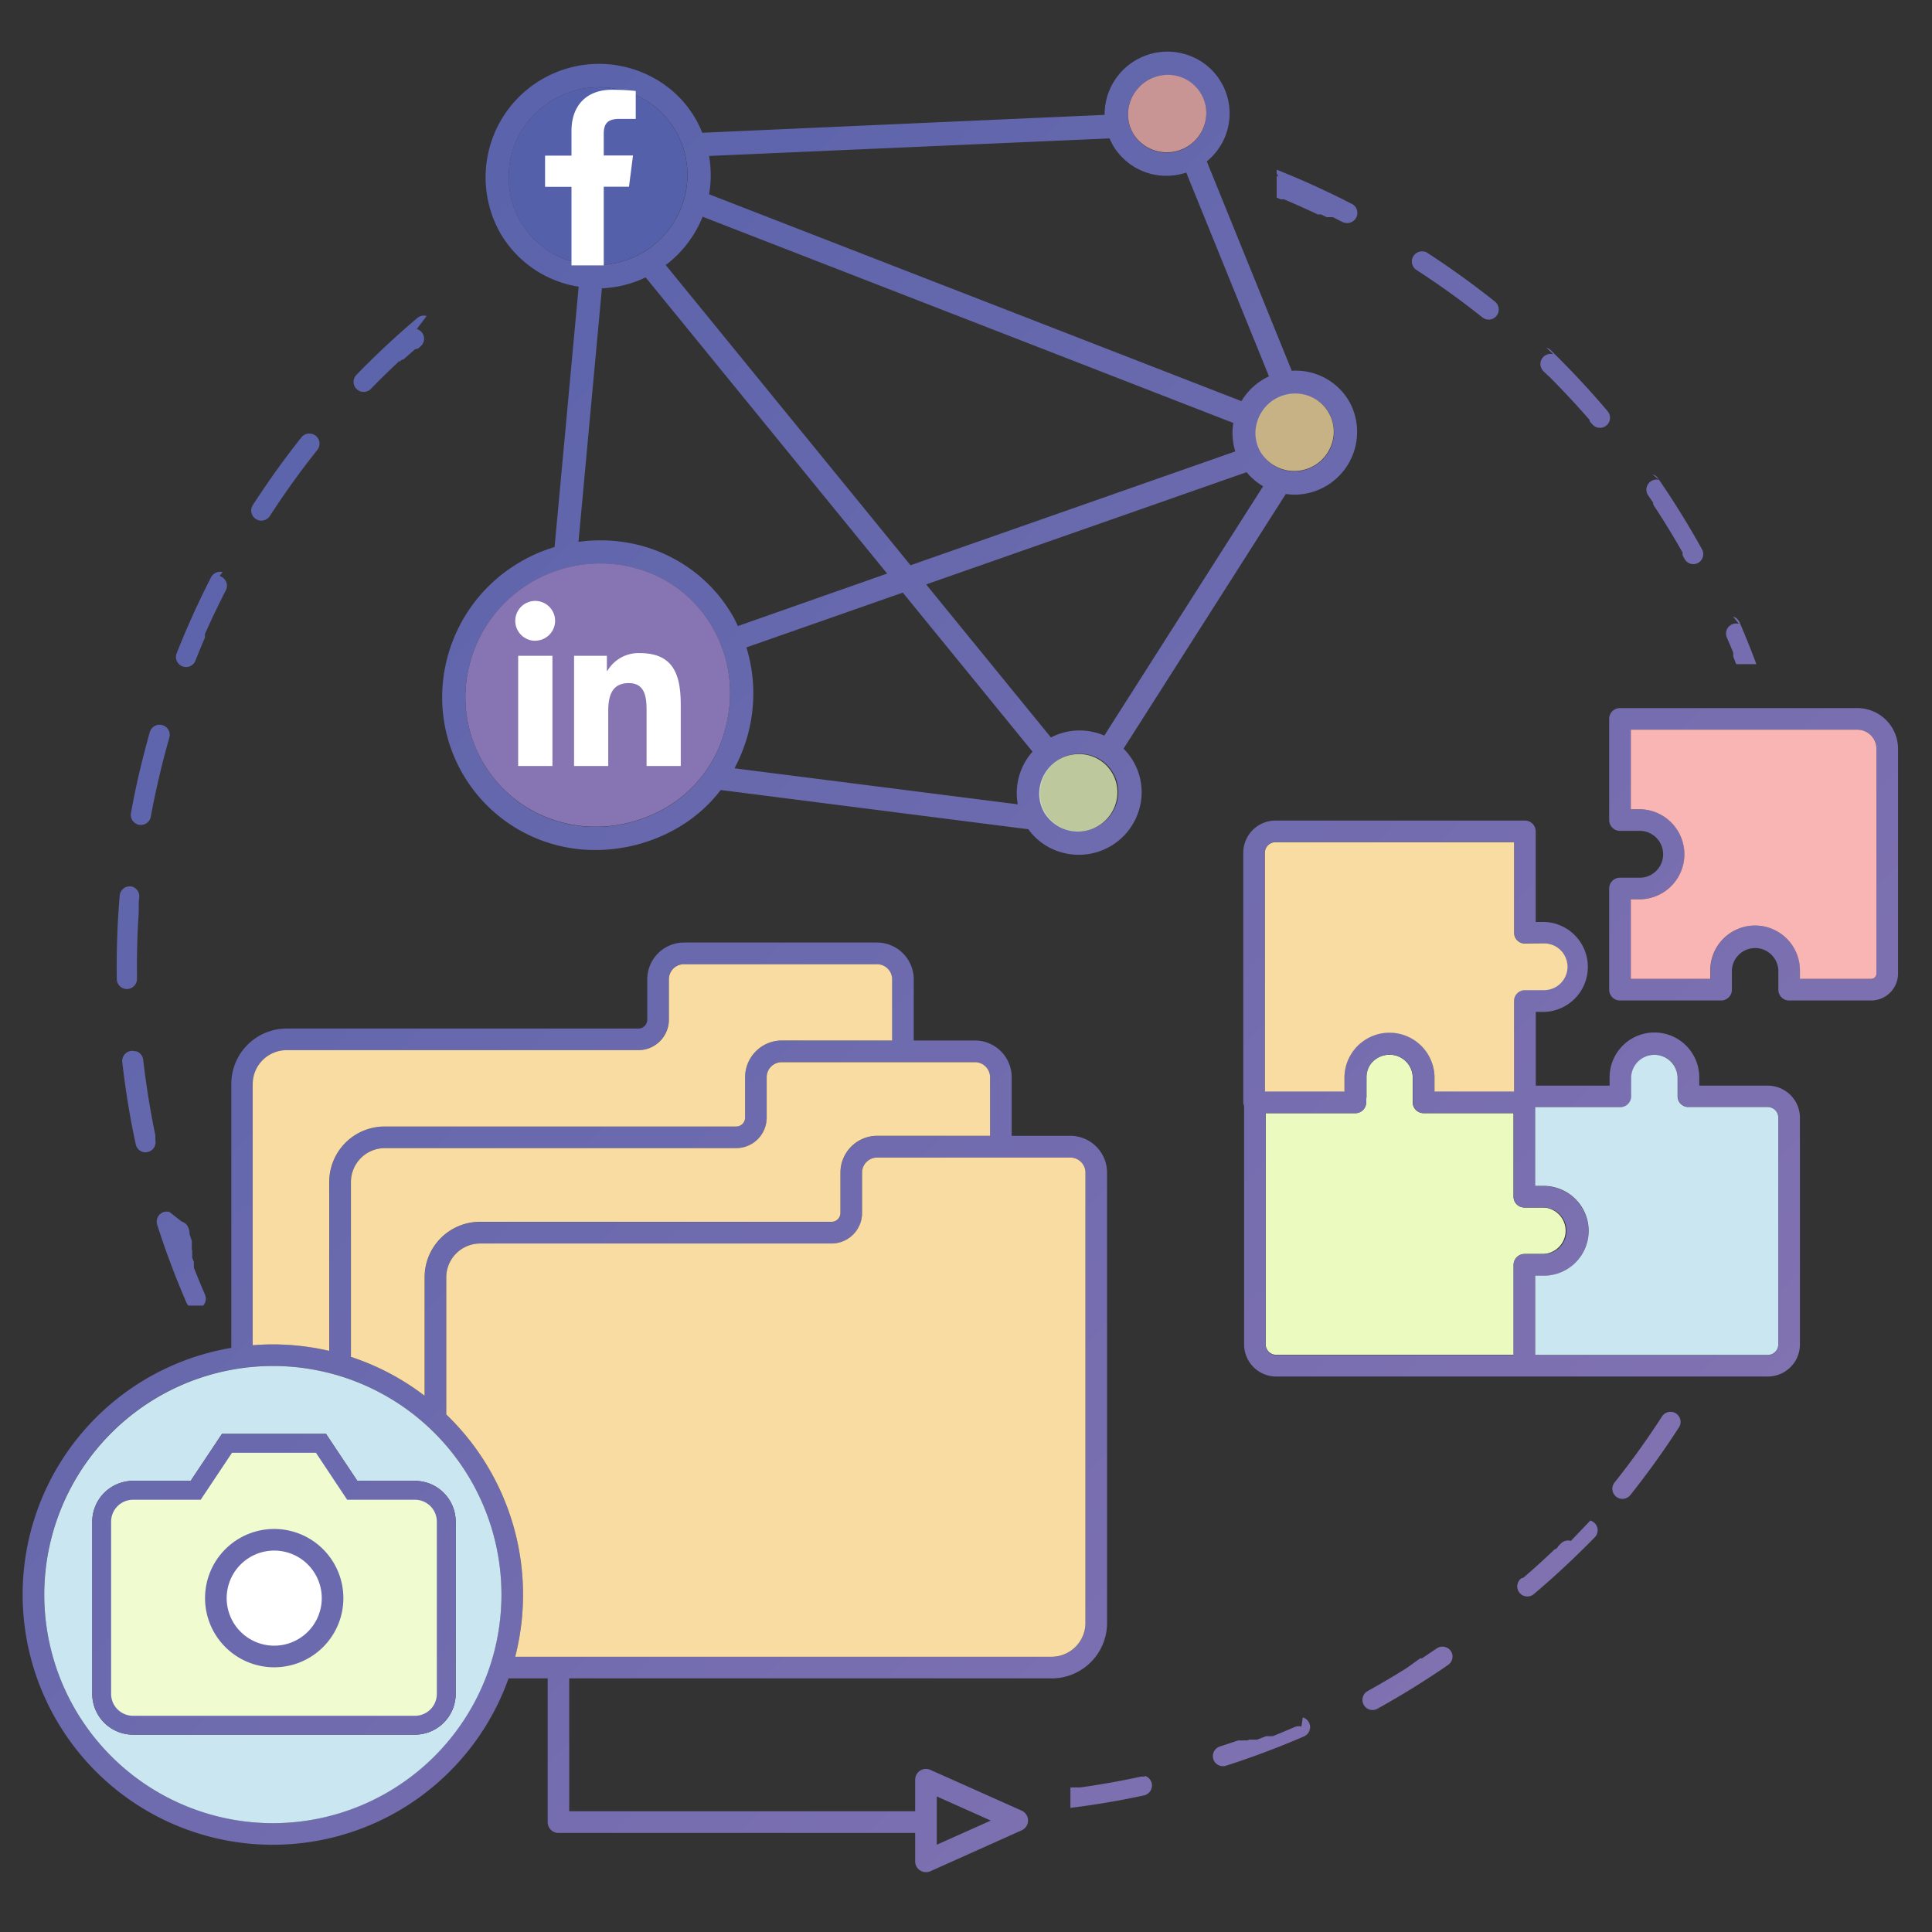 <svg xmlns="http://www.w3.org/2000/svg" xmlns:xlink="http://www.w3.org/1999/xlink" viewBox="0 0 512 512"><rect x="0" y="0" width="512" height="512" fill="#333333" stroke="none"/><defs><style>.cls-1{fill:none;}.cls-2{clip-path:url(#clip-path);}.cls-3{fill:url(#Dégradé_sans_nom_55);}.cls-4{fill:url(#Dégradé_sans_nom_55-2);}.cls-11,.cls-5{fill:#f9b5b4;}.cls-13,.cls-6{fill:#ebfabf;}.cls-7{fill:url(#Dégradé_sans_nom_55-3);}.cls-8{fill:#cae7f1;}.cls-12,.cls-9{fill:#f8dca1;}.cls-10{fill:url(#Dégradé_sans_nom_55-4);}.cls-11,.cls-12,.cls-13{opacity:0.75;}.cls-14{fill:#8774b2;}.cls-15{fill:#5461aa;}.cls-16{fill:#fff;}.cls-17{fill:url(#Dégradé_sans_nom_55-5);}.cls-18{fill:url(#Dégradé_sans_nom_55-6);}.cls-19{fill:url(#Dégradé_sans_nom_55-7);}</style><clipPath id="clip-path"><path class="cls-1" d="M424.56,367.8V176H512V0H0V512H512V367.8Zm-140.89,144H1V346H145V450H283.67ZM338.33,84.09H113V.23H338.33Z"/></clipPath><linearGradient id="Dégradé_sans_nom_55" x1="26.52" y1="33.7" x2="476.52" y2="469.7" gradientUnits="userSpaceOnUse"><stop offset="0" stop-color="#5461aa"/><stop offset="1" stop-color="#8774b2"/></linearGradient><linearGradient id="Dégradé_sans_nom_55-2" x1="141.25" y1="-84.72" x2="591.25" y2="351.28" xlink:href="#Dégradé_sans_nom_55"/><linearGradient id="Dégradé_sans_nom_55-3" x1="64.2" y1="-5.19" x2="514.2" y2="430.81" xlink:href="#Dégradé_sans_nom_55"/><linearGradient id="Dégradé_sans_nom_55-4" x1="81.56" y1="-23.1" x2="531.56" y2="412.9" xlink:href="#Dégradé_sans_nom_55"/><linearGradient id="Dégradé_sans_nom_55-5" x1="-85.82" y1="149.65" x2="364.18" y2="585.65" xlink:href="#Dégradé_sans_nom_55"/><linearGradient id="Dégradé_sans_nom_55-6" x1="-138.15" y1="256.07" x2="328.52" y2="626.74" xlink:href="#Dégradé_sans_nom_55"/><linearGradient id="Dégradé_sans_nom_55-7" x1="-147.26" y1="213.06" x2="302.74" y2="649.06" xlink:href="#Dégradé_sans_nom_55"/></defs><g id="site"><g class="cls-2"><path class="cls-3" d="M275.15,31.82a2.18,2.18,0,0,0-.51-.09c-7.32-.62-14.75-.87-22.08-.77a2.68,2.68,0,0,0-.7,5.25,2.53,2.53,0,0,0,.78.1q10.73-.16,21.55.75a2.68,2.68,0,0,0,1-5.24Zm-43.59.65a2.77,2.77,0,0,0-1-.08c-7.29.83-14.62,2-21.79,3.59a2.67,2.67,0,0,0-.17,5.18,2.56,2.56,0,0,0,1.29,0q6.68-1.44,13.46-2.46h0l.16,0h2.05l.07,0h0l.16,0h0q2.69-.37,5.38-.68a2.68,2.68,0,0,0,.42-5.23ZM189,41.67a2.68,2.68,0,0,0-1.56,0c-7,2.24-13.93,4.86-20.66,7.77a2.67,2.67,0,1,0,2.12,4.91h0l0,0h0l0,0,0,0,.05,0h0l0,0h0l.05,0,0,0,.23-.09h0l.07,0h0l.15-.06h0l.06,0h0l0,0h0l.05,0h0l.06,0,0,0,.05,0h0l0,0h0l.06,0h0l.05,0h0l0,0h0l.05,0h0l.06,0h0l.05,0h0l.06,0h0l.06,0h0l.07,0h0l.07,0h0l.06,0h0l.06,0h0l.07,0h0l.06,0h0l.06,0h0l.06,0h0l.07,0h0l.07,0h0l.06,0h0l.08,0h0l.07,0h0l.15-.06h0q8.31-3.45,16.92-6.22h0l.05,0H189a2.67,2.67,0,0,0-.08-5.11ZM149,59a2.64,2.64,0,0,0-2,.23c-6.42,3.55-12.73,7.47-18.77,11.63a2.67,2.67,0,0,0-.68,3.72,2.66,2.66,0,0,0,3.71.68q7.37-5.07,15.1-9.53h0l.08,0h0l.06,0,0,0,0,0,.05,0h0l.05,0h0l.05,0h0l.06,0h0l.07,0h0l.06,0h0l.06,0h0l.06,0h0l.14-.08h0c.76-.44,1.53-.87,2.3-1.3a2.66,2.66,0,0,0,1-3.63A2.61,2.61,0,0,0,149,59ZM113.07,83.74a2.67,2.67,0,0,0-2.46.52C105,89,99.57,94.07,94.46,99.33a2.67,2.67,0,0,0,3.83,3.73q3.4-3.51,7-6.87h0l.12-.11h0l.06,0h0l.06-.06h0l0-.06h0l0-.05h0l0,0h0l0-.06h0l.06-.06h0l.06,0h0l.06,0h0l0,0h0l0,0h0l.05,0h0l.05,0h0l0,0h0l0,0h0l.05,0h0l.05,0v0l0,0h0l0-.05h0l.06,0h0l.06,0h0l.06-.05h0l.23-.21v0l.1-.08.06-.06,0,0,0,0,0,0,0,0,0,0,0,0,0,0,0,0,0,0,0,0h0l0,0h0l0,0,0,0,0,0,0,0,0,0h0l0,0,0,0,0,0h0l.05,0h0l0,0h0l0,0h0l0,0h0l.05,0h0l0,0h0l0,0v0l0,0h0l0,0h0l0,0h0l0,0h0l0,0h0l0,0h0l0,0h0l.05,0h0l0,0h0l0,0h0l0,0h0l.05,0h0l.06,0h0l.06-.06h0l.06,0h0l.06-.06h0l0,0h0l0,0h0l.06,0h0l.06-.06h0l.18-.16h0c.85-.76,1.7-1.5,2.55-2.24h0l.13-.11h0l.12-.11h0l.07-.05h0l.06,0h0l.06,0h0l0,0h0l.06,0h0l.06,0h0l.06,0h0l.06,0h0l.12-.1h0l.06,0h0l0,0h0l.06,0h0l.06,0h0l.13-.11h0l.25-.21h0l.31-.26a2.67,2.67,0,0,0,.31-3.77,2.62,2.62,0,0,0-1.3-.84ZM82.7,115a2.68,2.68,0,0,0-2.83.91C75.3,121.65,71,127.69,67,133.85a2.68,2.68,0,0,0,.8,3.7,2.82,2.82,0,0,0,.71.32,2.67,2.67,0,0,0,3-1.12q5.9-9.12,12.59-17.52a2.68,2.68,0,0,0-.43-3.75,2.94,2.94,0,0,0-.93-.48ZM59,151.62A2.68,2.68,0,0,0,55.93,153c-3.35,6.52-6.41,13.29-9.11,20.12a2.68,2.68,0,0,0,1.5,3.47l.25.08a2.66,2.66,0,0,0,3.22-1.58c.81-2.06,1.65-4.09,2.52-6.12h0l0-.07h0l0-.06h0l0-.07h0l0-.07h0l0-.06v0l0-.06v0l0-.06v0l0,0,0,0,0-.05v0l0,0v0l0-.05v0l0-.05v0l0-.05,0,0,0,0v0l0-.05,0,0v0l0,0,0,0,0,0v0l0,0,0,0,0,0v0l0,0v0l0-.05v0l0-.05v0l0-.06h0l0-.07h0q2.61-5.91,5.54-11.6a2.68,2.68,0,0,0-1.16-3.6,3,3,0,0,0-.49-.2ZM43,192.16A2.67,2.67,0,0,0,39.71,194v0c-2,7.06-3.72,14.28-5,21.46a2.67,2.67,0,0,0,1.89,3.06l.25.06a2.67,2.67,0,0,0,3.11-2.14q1.94-10.49,4.93-21h0A2.67,2.67,0,0,0,43,192.16ZM35.12,235a2.71,2.71,0,0,0-.51-.1,2.68,2.68,0,0,0-2.89,2.44c-.62,7.32-.88,14.74-.77,22.08A2.68,2.68,0,0,0,32.89,262a2.76,2.76,0,0,0,.77.1,2.68,2.68,0,0,0,2.64-2.71v0h0v-.07h0v-.08h0v-.07h0V259h0v-.07h0v-.08h0v-.08h0v-.08h0v-.08h0v-.08h0v-.08h0v-.08h0q-.09-8.28.47-16.64h0v-.08h0v-.08h0v-.07h0v-.16h0v-.16h0V239.6h0v-.16h0v-.09h0c0-.51.08-1,.13-1.52A2.69,2.69,0,0,0,35.12,235Zm.64,43.59a2.58,2.58,0,0,0-1-.09,2.67,2.67,0,0,0-2.35,3c.83,7.28,2,14.62,3.58,21.79a2.67,2.67,0,0,0,1.88,2,2.59,2.59,0,0,0,1.3,0,2.67,2.67,0,0,0,2-3.17l0-.08h0l0-.08h0l0-.07v-.32l0,0v-.26h0l0-.07h0l0-.08h0V301h0l0-.08h0l0-.08h0q-2.05-9.89-3.22-20a2.66,2.66,0,0,0-1.92-2.26Zm9.18,42.61a2.76,2.76,0,0,0-1.56,0,2.68,2.68,0,0,0-1.72,3.37c2.23,7,4.85,13.93,7.76,20.67a2.71,2.71,0,0,0,1.72,1.51,2.68,2.68,0,0,0,3.19-3.63c-1-2.37-2-4.76-2.95-7.16h0l0-.07h0l0-.08h0l0-.07h0l0-.07v0l0-.06h0l0-.07h0l0-.07h0l0-.07h0l0-.07h0l0-.07h0l0-.08h0l0-.07h0l0-.07h0l0-.07h0l0-.07h0l0-.07h0l0-.08h0l0-.07h0l0-.07h0l0-.07h0l0-.07h0l-.45-1.18h0l0-.07h0l0-.07h0l0-.07h0l0-.07h0l0-.07h0l0-.07h0l0-.06v0l0-.06v0l0,0v0l0-.06v0l0-.06v0l0-.05v0l0,0v0l0-.05v0l0-.05v0l0,0v0l0,0v0l0-.05v0l0-.05v0l0-.05v0l0-.05v-.08l0,0v-.08l0,0v0l0,0v0l0-.05v0l0-.05v0l0,0v-.08l0,0v0l0,0v-.08l0,0v-.05l0,0v-.08l0,0v0l0,0v0l0,0v-.08l0,0v0l0-.05v-.06l0-.05v0l0-.06v0l0-.06v0l-.1-.27v-.1l0-.06v0l0-.06v0l0,0v-.08l0,0v-.07l0-.05v0l0,0v0l0-.05v-.11l0-.05v0l0,0v0l0,0v-.11l0-.05v0l0-.05v0l0,0v0l0-.06v0l0-.06v0l0-.06v0l0-.05v-.11l0-.05v0l0-.05v0l0,0v0l0-.06v0l0-.06v0l0-.06v0l0-.06v0l0-.05v0l0-.06v0l0-.06v0l0-.06h0l0-.07h0l0-.07h0l0-.08h0l0-.07h0l0-.07h0l0-.07h0l0-.08h0l-.42-1.24h0l-.1-.31h0l-.06-.15h0a.88.88,0,0,0,0-.15h0l0-.08h0l0-.08h0l-.05-.15h0l0-.07h0l0-.07h0l0-.07h0l0-.07h0l0-.07h0l0-.08h0l-.05-.16h0c-.06-.2-.13-.4-.19-.61a2.69,2.69,0,0,0-1.81-1.75Zm17.3,40a2.64,2.64,0,0,0-2,.23,2.68,2.68,0,0,0-1.05,3.63c3.56,6.42,7.47,12.74,11.63,18.77a2.72,2.72,0,0,0,1.47,1.06,2.68,2.68,0,0,0,2.94-4.09Q69.07,372,63.84,362.51a2.68,2.68,0,0,0-1.6-1.27ZM87,397.13a2.67,2.67,0,0,0-2.78,4.29c4.73,5.61,9.8,11.05,15.06,16.16a2.67,2.67,0,0,0,3.78-.06,2.67,2.67,0,0,0-.06-3.78c-1.72-1.68-3.42-3.38-5.08-5.11h0l-.22-.24h0l0-.06h0l-.06-.06h0l0-.06h0l0,0v0l-.05-.05h0l-.05-.06h0l0-.06h0l-.05-.05v0l0,0h0l0,0,0,0,0,0,0,0,0,0,0,0,0,0,0,0,0,0,0,0,0,0,0,0,0,0,0,0,0,0,0-.05h0l0-.05h0c-2.85-3-5.63-6.13-8.31-9.3a2.65,2.65,0,0,0-1.29-.83Zm31.25,30.38a2.67,2.67,0,0,0-2.4,4.66c5.74,4.58,11.78,8.91,17.94,12.89a2.41,2.41,0,0,0,.71.33,2.68,2.68,0,0,0,2.19-4.82l-.74-.47h0l-.07,0h0l-.07,0h0l-.06,0h0l-.05,0h0l0,0,0,0,0,0,0,0,0,0,0,0,0,0,0,0,0,0,0,0,0,0,0,0h0l0,0h0l0,0h0l-.05,0h0l-.06,0h0l-.06,0h0l-.06-.05h0l-.06,0h0c-3.47-2.3-6.88-4.69-10.2-7.18h0l-.2-.15,0,0,0,0,0,0h0l-.07,0h0q-2.49-1.86-4.92-3.8a2.51,2.51,0,0,0-.93-.48Zm36.62,23.66a2.67,2.67,0,0,0-2,4.95c6.51,3.35,13.28,6.42,20.11,9.12l.25.08a2.67,2.67,0,0,0,1.72-5.05l-.07,0h0l-.06,0h0l-.06,0h0l0,0h0l0,0h0l0,0,0,0h0l0,0h0l-.06,0h0l-.05,0h0l0,0,0,0,0,0h0l-.06,0h0l-.06,0h0l-.06,0h0l-.06,0h0l-.06,0h0l-.07,0h0l-.08,0h0l-.08,0h0l-.08,0h0q-9.25-3.75-18-8.26a3.19,3.19,0,0,0-.48-.19Zm61.77,21-.24-.06q-8-1.47-16-3.56h0l-.07,0h0l-.07,0h0l-.07,0h-.1l-.07,0h0l-.07,0h0l-.07,0h0l-.06,0h-.1l-.07,0h0l-.07,0h0l-.08,0h0l-.08,0h0l-.48-.13h0l-.06,0h-.19l-.06,0h0l-.06,0h-.19l-.06,0h0l-.05,0h-.2l-.05,0h-.2l-.05,0h-.25l0,0h0l-.08,0h-.12l-.05,0h-.17l0,0h-.25l0,0h-.17l0,0h-.17l0,0h-.21l0,0h-.12l-.05,0h-.12l-.06,0h0l-.09,0h-.05a2.67,2.67,0,1,0-1.47,5.14H194c7,2,14.26,3.72,21.44,5.05a2.67,2.67,0,0,0,1.22-5.2Zm43.44,3.66a2.88,2.88,0,0,0-.78-.11c-5.72.09-11.48-.05-17.25-.43h-2.44l-1.86-.15a2.68,2.68,0,0,0-1,5.24,2.28,2.28,0,0,0,.51.09c7.32.62,14.75.88,22.08.77a2.67,2.67,0,0,0,.7-5.24Zm43.31-4.95a2.67,2.67,0,0,0-1.29,0q-7.84,1.69-15.84,2.81h-2.37l-3.07.37a2.68,2.68,0,0,0-.44,5.23,2.77,2.77,0,0,0,1,.08c7.29-.83,14.62-2,21.8-3.58a2.68,2.68,0,0,0,.17-5.19Zm41.5-13.31a2.64,2.64,0,0,0-1.79.11q-2.9,1.25-5.8,2.42h-.07l0,0h0l-.05,0h0l-.05,0h0l-.05,0h0l-.05,0h0l-.05,0h0l0,0h0l-.05,0h0l-.05,0h0l-.06,0h0l-.06,0h0l-.06,0h0l-.06,0h0l-.06,0h0l-.06,0h0l-.06,0h0l-.06,0h0l-.06,0h0l-.06,0h0l-.06,0h0l-.06,0h0l-.06,0h0l-.07,0h0l-.07,0h0l-.06,0h0l-.06,0h0l-.07,0h0l-.08,0h0l-.07,0h0l-.07,0h0l-2.44.93h0l-.07,0h0l-.07,0h0l-.07,0h0l-.08,0h0l-.08,0h0l-.08,0h0l-.08,0h0l-.07,0h0l-.07,0h0l-.07,0h0l-.07,0h0l-.07,0h0l-.07,0h0l-.07,0h0l-.08,0h0l-.07,0h0l-.07,0h0l-.07,0h0l-.07,0h0l-.07,0h0l-.07,0h0l-.07,0h0l-.07,0h0l-.06,0h0l-.06,0h0l-.07,0h0l-.08,0h0l-.08,0h0l-.56.2h0l-.06,0h0l-.05,0h0l-.05,0h0l0,0h-.07l-.05,0h0l-.05,0h0l0,0H329l0,0h-.08l0,0h0l-.05,0h0l-.06,0h0l-.06,0h0l0,0h0l-.05,0h0l-.05,0h0l-.06,0h0l-.06,0h0l-.06,0h0l-.07,0h0l-.07,0h0l-.07,0h0l-.07,0h0l-.08,0h0l-.15.05h0c-1.55.53-3.12,1.05-4.68,1.56a2.67,2.67,0,0,0,1.63,5.09c7-2.24,13.93-4.86,20.67-7.77a2.67,2.67,0,0,0,1.39-3.51,2.63,2.63,0,0,0-1.72-1.51ZM383,436.48a2.67,2.67,0,0,0-2.25.37q-2,1.33-3.91,2.63h0l-.06,0h0l0,0h0l-.05,0h0l0,0,0,0,0,0,0,0,0,0,0,0,0,0,0,0,0,0,0,0,0,0h0l0,0,0,0,0,0,0,0,0,0,0,0,0,0,0,0,0,0,0,0h0l0,0,0,0,0,0h0l0,0,0,0-.05,0h0l-.05,0h0l-.05,0h0l-.05,0h0l0,0h0l0,0h0l-.05,0,0,0-.05,0h0l-.06,0h0l-.13.09h0l-.14.09h0L372.86,442h0q-5.13,3.22-10.45,6.17a2.67,2.67,0,0,0-1,3.63,2.61,2.61,0,0,0,1.6,1.27,2.64,2.64,0,0,0,2-.23c6.42-3.55,12.73-7.47,18.77-11.63a2.67,2.67,0,0,0,.68-3.72,2.64,2.64,0,0,0-1.46-1Zm33.3-28.13a2.67,2.67,0,0,0-2.66.71l-.74.76h0l-.06.06h0l0,.05h0l0,.06h0l-.05.05h0l-.05.05h0l-.05.05h0l0,.05h0l-.05.05h0l-.05.05h0l-.05,0v0l-.05,0v0l0,0,0,0,0,0,0,0,0,0,0,0,0,0,0,0,0,0,0,0,0,0,0,0,0,0,0,0,0,0h0l0,.05h0l0,0,0,0,0,0,0,0,0,0,0,0,0,0,0,0,0,0,0,0,0,0,0,0,0,0,0,0,0,0,0,0,0,0,0,0,0,0,0,0,0,0,0,0,0,0,0,0,0,0-.05.05h0l0,0,0,0,0,0-.12.13,0,0v0l-.05,0,0,0,0,0,0,0,0,0v0l-.05,0v0l0,0,0,0,0,0,0,0,0,0,0,0,0,0,0,0,0,0,0,0,0,0,0,0,0,0,0,0,0,0,0,0,0,0,0,0,0,0,0,0,0,0,0,0,0,0,0,0,0,0,0,0,0,0,0,0,0,0,0,0,0,0,0,0,0,0,0,0,0,0,0,0,0,0,0,0,0,0,0,0,0,0,0,0,0,0,0,0,0,0,0,0,0,0,0,0,0,0,0,0,0,0,0,0,0,0,0,0,0,0,0,0,0,0,0,0,0,0,0,0,0,0,0,0,0,0,0,0,0,0,0,0,0,0,0,0,0,0,0,0,0,0,0,0,0,0,0,0,0,0,0,0,0,0,0,0,0,0,0,0v0l-.05,0h0l-.05,0h0l-.06.05h0l-.05,0h0l-.05.05h0l-.11.11h0l-1.44,1.36h0l-.48.45h0c-2.06,1.92-4.16,3.79-6.29,5.63h0l-.06,0h0l0,0,0,0-.05,0h0l-.05,0,0,0,0,0,0,0,0,0,0,0,0,0,0,0,0,0,0,0,0,0,0,0,0,0,0,0,0,0,0,0,0,0,0,0,0,0,0,0,0,0,0,0,0,0,0,0,0,0-.05,0v0l-.05,0h0l-.05.05h0l-.05.05h0l-.06,0h0l-.06,0h0l-.06.05h0l-.06.05h0a2.68,2.68,0,0,0-.32,3.77,2.62,2.62,0,0,0,1.3.84,2.67,2.67,0,0,0,2.47-.53c5.6-4.73,11-9.8,16.15-15.06a2.67,2.67,0,0,0-.06-3.78,2.71,2.71,0,0,0-1.12-.65Zm27.15-34.1a2.68,2.68,0,0,0-3,1.12q-5.88,9.11-12.58,17.51a2.66,2.66,0,0,0,.43,3.75,2.54,2.54,0,0,0,.92.48,2.67,2.67,0,0,0,2.83-.9c4.58-5.74,8.91-11.78,12.89-17.94a2.68,2.68,0,0,0-.79-3.7,2.88,2.88,0,0,0-.72-.32Zm19.94-38.77a2.68,2.68,0,0,0-3.22,1.59l-.68,1.68h0l0,.08h0l0,.08h0l0,.08h0l0,.08h0l0,.06v0l0,.07h0l0,.07h0l0,.07h0l0,.07h0l0,.07h0l0,.07h0l0,.07h0l0,.07h0l0,.07h0l0,.07h0l0,.07h0l0,.07h0l0,.07h0l0,.07h0l0,.07h0l0,.07h0c-.18.42-.35.85-.53,1.27h0l0,.07h0l0,.07h0l0,.07h0l0,.07h0l0,.07h0l0,.07h0l0,.07h0l0,.07h0l0,.07h0l0,.07h0l0,.07h0l0,.07h0l0,.07h0l0,.07h0l0,.06v0l0,.06v0l0,.06v0l0,.07h0l0,.08h0l0,.08h0q-2.58,6-5.47,11.71h0l0,.07h0l0,.07h0l0,.07h0l0,.07h0l0,.06v0l0,.06v0l0,.05v0l0,.06v0l0,.05v0l0,0v0l0,0,0,0,0,0,0,0,0,0,0,0,0,0,0,0,0,0v0l0,0,0,0,0,0,0,.05,0,0,0,0v0l0,.06h0l0,.06h0l-.08.14a2.68,2.68,0,0,0,1.16,3.6,2.3,2.3,0,0,0,.49.2,2.68,2.68,0,0,0,3.11-1.35c3.35-6.52,6.42-13.28,9.12-20.12a2.66,2.66,0,0,0-1.51-3.46,1.17,1.17,0,0,0-.24-.09Zm12-41.89a1.14,1.14,0,0,0-.25-.06,2.68,2.68,0,0,0-3.12,2.13c-.54,2.95-1.15,5.89-1.81,8.84h0v.08h0l0,.08h0l0,.07h0l0,.07h0l0,.07h0l0,.07h0l0,.08h0v.07h0v.07h0v.07h0c-.06.24-.12.48-.17.73h0l0,.07v0l0,.06v0l0,.06v0l0,.06v0l0,.06v0l0,0v0l0,.06v0l0,.05v.11l0,.06v.1l0,.06v.34h0v.09l-.07.29v0l0,.05v0l0,0v1.29l0,0v0l0,.05h0l0,.12v.49l0,.05v.54l0,0V311l0,.05v.07l0,0v.1l0,.07v0l0,.06v.21l0,0V312l0,0v.29l0,.05v0l0,0v.21l0,0v0l0,.06v.11l0,.17h0l0,.07v0l0,.05v.2l0,.05v.21l0,.05V314l0,.05v.2l0,.05v.21l0,0v.11l-.05.17v0l0,.06v.12l0,.05v.21l0,0v.21l0,0v.21l0,0V316l0,0v.17l0,.05v.11l0,.06v0l0,.08,0,.08a2.67,2.67,0,1,0,5.14,1.47l0-.07c2-7.05,3.72-14.25,5-21.42a2.67,2.67,0,0,0-1.89-3.05Zm3.67-43.44a2.53,2.53,0,0,0-.78-.1,2.67,2.67,0,0,0-2.63,2.71q.15,10.71-.76,21.54a2.67,2.67,0,0,0,1.93,2.8,2.09,2.09,0,0,0,.51.09,2.66,2.66,0,0,0,2.89-2.43c.62-7.32.88-14.75.77-22.08a2.66,2.66,0,0,0-1.93-2.53Zm-4.93-43.31a2.71,2.71,0,0,0-1.3-.05,2.67,2.67,0,0,0-2.05,3.17c.89,4.13,1.66,8.31,2.31,12.5h0v.08h0v.07h0v1.11h0v.07h0v.08h0V224h0v.07h0v.07h0q.51,3.53.92,7.08a2.68,2.68,0,0,0,1.92,2.27,2.58,2.58,0,0,0,1,.09,2.67,2.67,0,0,0,2.35-3c-.83-7.29-2-14.62-3.57-21.8a2.68,2.68,0,0,0-1.88-2Zm-13.3-41.51a2.67,2.67,0,0,0-3.19,3.63c.57,1.33,1.14,2.67,1.69,4h0l0,.07h0l0,.06v0l0,.05v0l0,0v0l0,.05v0l0,0v0l0,.05v0l0,0v0l0,.05v0l0,0v0l0,.05,0,0v0l0,0,0,0v0l0,0v0l0,.05v0l0,0v0l0,0v0l0,0,0,0v0l0,0v0l0,0v0l0,0v0l0,.05v0l0,.05v0l0,0v0l0,.06v0l0,.06v0l0,.06h0l0,.06v0l0,.07h0l0,.06v0l0,.07h0l0,.08h0c1.18,3,2.28,6,3.33,9h0l0,.08h0l0,.06v0l0,.06v0l0,.06v.11l0,.05v0l0,.05v.07l0,0v0l0,.05v.11l0,0v0l0,0v.11l0,0v0l0,.05v0l0,.05v0l0,.07h0l0,.06v0l0,.06h0l0,.07h0c.33,1,.66,2,1,3a2.71,2.71,0,0,0,1.82,1.76,2.65,2.65,0,0,0,1.55,0,2.68,2.68,0,0,0,1.73-3.36c-2.24-7-4.85-13.94-7.76-20.67a2.65,2.65,0,0,0-1.72-1.51Zm-21.11-38.14a2.68,2.68,0,0,0-2.94,4.09l1.32,1.93h0l0,.05v0l0,.05v0l0,0,0,0,0,0,0,0,0,0,0,0,0,0,0,0,0,0,0,0,0,0,0,0,0,0,0,0v0l0,0,0,0,0,0,0,0,0,0v0l0,0,0,0,0,0v0l0,.05v0l0,.05,0,0,0,0v0l0,0v0l0,.05v0l0,.05v0l0,.06h0l.05.07h0l0,.07h0l.05.07h0l.05.07h0l0,.07h0c2.69,4.08,5.25,8.26,7.65,12.5h0l0,.07h0l0,.07h0l0,.07h0l0,.07h0l0,.06h0l0,.06h0l0,.07h0l0,.06h0l0,.06h0l0,.06v0l0,.06h0l0,0,0,0,0,0,0,0,0,0,0,0v0l0,0h0l.53,1a2.68,2.68,0,0,0,1.6,1.27,2.64,2.64,0,0,0,2-.23,2.68,2.68,0,0,0,1-3.63c-3.56-6.42-7.47-12.74-11.63-18.78a2.64,2.64,0,0,0-1.46-1.05ZM411.63,93.88a2.68,2.68,0,0,0-2.6,4.49l1.15,1.12.05.05h0l.06.06h0l.06,0h0Q415.9,105.14,421,111h0l.1.12h0l.05.06h0l.05,0v0l0,0h0l.05.05h0l0,.05h0l0,0,0,0,0,0v0l0,.05h0l0,.05v0l0,0,0,0,0,0,0,0,0,.05,0,0,0,0,0,0,0,0,0,0,0,0,0,0,0,.05,0,0,0,0,0,0,0,0,0,0,0,0,0,0,0,0,0,0,0,0,0,0,0,0,0,0,0,0,0,0,0,0,0,0,0,0,0,0v0l0,0,0,0,0,0,0,0,0,0,0,0,0,0h0l0,.05,0,0,0,0,0,0,0,0h0l0,.06h0l0,0h0l.05.06h0c.21.26.43.52.65.77a2.64,2.64,0,0,0,1.3.85,2.67,2.67,0,0,0,2.78-4.3c-4.73-5.61-9.8-11-15.05-16.15a2.72,2.72,0,0,0-1.13-.66ZM377.54,66.71a2.68,2.68,0,0,0-2.2,4.81q9.12,5.9,17.52,12.6a2.71,2.71,0,0,0,.92.48,2.68,2.68,0,0,0,2.41-4.66C390.45,75.36,384.41,71,378.25,67a2.41,2.41,0,0,0-.71-.33ZM338.77,46.77a2.67,2.67,0,0,0-1.71,5.06l2.37,1h0l.08,0h0l.08,0h0l.07,0h0l.05,0h0l0,0,0,0,0,0h0l0,0,0,0h0l0,0h0l0,0,0,0,0,0h0l0,0h0l.05,0h0l.05,0,0,0,.05,0h0l.05,0h0l.06,0h0l.06,0h0l.06,0h0l.06,0h0l.07,0h0l.07,0h0q4.52,1.9,8.92,4h0l.07,0h0l.08,0h0l.07,0h0l.07,0h0l.08,0h0l.07,0h0l.08,0h0l.07,0h0l.07,0h0l.07,0h0l.07,0h0l.08,0h0l.15.07h0l.15.07h0l1.2.58h0l.07,0h0l.08,0h0l.07,0h0l.06,0h0l.07,0h0l.06,0h0l.07,0h0l.06,0h0l.06,0h0l.06,0h0l.06,0h0l.06,0h0l.06,0h0l.07,0h0l.06,0h0l.06,0h0l.06,0h0l.06,0h0l.06,0h0l.07,0h0l.06,0h0l.07,0h0l.08,0h0l.07,0h0l.07,0h0l2.31,1.17a2.3,2.3,0,0,0,.49.2,2.68,2.68,0,0,0,2-5c-6.52-3.35-13.29-6.42-20.12-9.12a1.06,1.06,0,0,0-.25-.09ZM318,39.71c-7.07-2-14.3-3.73-21.49-5.05a2.67,2.67,0,0,0-1.23,5.2l.25.06q6.81,1.24,13.62,2.95h0l.08,0h0l.07,0h0l.07,0h.34l.07,0h0l.06,0h0l.06,0h0l.06,0h0l.06,0h0l.06,0h0l.07,0h0l.63.17h0l.07,0h0l.06,0h.36l0,0h0l.05,0h.29l.05,0h0l0,0h.28l.06,0h0l.06,0h0l.07,0h0l.1,0h0l.05,0H313l.05,0h.24l.05,0h.29l0,0h.21l0,0h.29l.05,0h.21l.16,0h.12l.05,0H315l0,0h.21l0,0h.17l0,0h.17l0,0H316l0,0h.17l0,0h.17l.06,0h0l.08,0h0l.11,0a2.67,2.67,0,0,0,1.47-5.14l-.1,0Z"/></g><path class="cls-4" d="M503,198.45V258a7.14,7.14,0,0,1-7.14,7.14H474.14a2.86,2.86,0,0,1-2.86-2.86v-5.12a6.16,6.16,0,0,0-12.31,0v5.12a2.86,2.86,0,0,1-2.86,2.86h-26.8a2.86,2.86,0,0,1-2.86-2.86V235.46a2.86,2.86,0,0,1,2.86-2.86h5.48a6.21,6.21,0,0,0,0-12.41h-5.48a2.86,2.86,0,0,1-2.86-2.86V190.51a2.86,2.86,0,0,1,2.86-2.86H492.2A10.81,10.81,0,0,1,503,198.45ZM497.28,258V198.45a5.09,5.09,0,0,0-5.08-5.08h-60v21.1h2.61a11.93,11.93,0,0,1,0,23.85h-2.61v21.1h21.07v-2.26a11.88,11.88,0,0,1,23.76,0v2.26h18.85A1.43,1.43,0,0,0,497.28,258Z"/><path class="cls-5" d="M497.28,198.45V258a1.43,1.43,0,0,1-1.42,1.42H477v-2.26a11.88,11.88,0,0,0-23.76,0v2.26H432.18v-21.1h2.61a11.93,11.93,0,0,0,0-23.85h-2.61v-21.1h60A5.09,5.09,0,0,1,497.28,198.45Z"/><path class="cls-6" d="M409,320a6.16,6.16,0,0,1,0,12.31H404a2.9,2.9,0,0,0-2.87,2.91v23.82H338.21a2.79,2.79,0,0,1-2.79-2.78V295h23.75a2.87,2.87,0,0,0,2.86-2.87v-.9a2.82,2.82,0,0,0,.08-.65v-5.08a6,6,0,0,1,1-3.38,6.28,6.28,0,0,1,5.17-2.61,6.11,6.11,0,0,1,6.1,6v5.06s0,.06,0,.09v1.46a2.87,2.87,0,0,0,2.86,2.87H401.1v22.22A2.87,2.87,0,0,0,404,320Z"/><path class="cls-7" d="M477,296.17v60.12a8.51,8.51,0,0,1-8.51,8.5H338.21a8.51,8.51,0,0,1-8.51-8.5V293.13a2.82,2.82,0,0,1-.22-1.08V226a8.55,8.55,0,0,1,8.54-8.54h66.09a2.87,2.87,0,0,1,2.87,2.86v24h2.23a11.93,11.93,0,0,1,0,23.85H407v19.54h19.56v-2.21a11.88,11.88,0,0,1,23.76,0v2.21h18.18A8.52,8.52,0,0,1,477,296.17Zm-5.73,60.12V296.17a2.79,2.79,0,0,0-2.78-2.78h-21a2.86,2.86,0,0,1-2.86-2.86v-5.08a6.16,6.16,0,0,0-12.31,0v5.08a2.86,2.86,0,0,1-2.86,2.86H406.83v20.92H409a11.67,11.67,0,0,1,3.52.53,11.89,11.89,0,0,1-3.36,23.27h-2.37v21h61.65A2.79,2.79,0,0,0,471.26,356.29Zm-55.94-100a6.16,6.16,0,0,0-6.11-6.29h-5.1a2.86,2.86,0,0,1-2.86-2.86v-24H338a2.81,2.81,0,0,0-2.81,2.81v63.23H356.3v-3.65a11.93,11.93,0,0,1,23.86,0v3.65h21.09v-24a2.86,2.86,0,0,1,2.86-2.86h5.1A6.12,6.12,0,0,0,415.32,256.29Zm-.21,70A6.11,6.11,0,0,0,409,320H404a2.87,2.87,0,0,1-2.87-2.86V295H377.29a2.87,2.87,0,0,1-2.86-2.87v-1.46s0-.06,0-.09v-5.06a6.11,6.11,0,0,0-6.1-6,6.28,6.28,0,0,0-5.17,2.61,6,6,0,0,0-1,3.38v5.08a2.82,2.82,0,0,1-.08.65v.9a2.87,2.87,0,0,1-2.86,2.87H335.42v61.34a2.79,2.79,0,0,0,2.79,2.78H401.1V335.25a2.9,2.9,0,0,1,2.87-2.91H409A6.07,6.07,0,0,0,415.11,326.28Z"/><path class="cls-8" d="M471.26,296.17v60.12a2.79,2.79,0,0,1-2.78,2.78H406.83v-21h2.37a11.89,11.89,0,0,0,3.36-23.27,11.67,11.67,0,0,0-3.52-.53h-2.21V293.39h22.58a2.86,2.86,0,0,0,2.86-2.86v-5.08a6.16,6.16,0,0,1,12.31,0v5.08a2.86,2.86,0,0,0,2.86,2.86h21A2.79,2.79,0,0,1,471.26,296.17Z"/><path class="cls-9" d="M409.21,250a6.2,6.2,0,0,1,0,12.4h-5.1a2.86,2.86,0,0,0-2.86,2.86v24H380.16v-3.65a11.93,11.93,0,0,0-23.86,0v3.65H335.21V226a2.81,2.81,0,0,1,2.81-2.81h63.23v24a2.86,2.86,0,0,0,2.86,2.86Z"/><path class="cls-10" d="M357.48,106.24a16.64,16.64,0,0,1-14.43,24.85,16.2,16.2,0,0,1-2.3-.18l-43,67.49a16.72,16.72,0,0,1,2.52,3.25A16.22,16.22,0,0,1,302,214.13,16.65,16.65,0,0,1,281.73,226a16.18,16.18,0,0,1-9.21-6.24L191,209.36a39,39,0,0,1-11.84,10.27,43.42,43.42,0,0,1-21.25,5.63,40.45,40.45,0,0,1-35.18-20c-11.41-19.48-4.66-44.74,15.06-56.29a41.58,41.58,0,0,1,9.18-4l6.38-69c-.85-.14-1.7-.3-2.55-.51a29.24,29.24,0,0,1-18.19-13.64,30.05,30.05,0,0,1,44-39,28.47,28.47,0,0,1,9.5,12.36l106.62-4.74A16.65,16.65,0,0,1,319.35,17a16.37,16.37,0,0,1,.46,25.77l22.52,55.49a16.37,16.37,0,0,1,15.15,8Zm-9.13,17.22a10.34,10.34,0,0,0,3.81-14.1,10.12,10.12,0,0,0-6.28-4.7,10.22,10.22,0,0,0-2.57-.32,10.51,10.51,0,0,0-5.32,1.45,10.39,10.39,0,0,0-4.84,6.34,10.11,10.11,0,0,0,7.3,12.46A10.42,10.42,0,0,0,348.35,123.46ZM336.29,99.73l-21.92-54a16.65,16.65,0,0,1-5.19.86,16.39,16.39,0,0,1-14.19-8,18.75,18.75,0,0,1-.94-1.91L187.91,41.33a29.82,29.82,0,0,1,0,10.15L329,106.31a16.56,16.56,0,0,1,5.89-5.84A16,16,0,0,1,336.29,99.73Zm-43.64,95.21,42.09-66.08a16.3,16.3,0,0,1-4.38-3.73l-84.92,29.75,33.07,40.56a16.47,16.47,0,0,1,11.69-1.34A15.38,15.38,0,0,1,292.65,194.94ZM241.3,149.8l86.07-30.17a16.27,16.27,0,0,1-.52-7.54L186.2,57.43a30,30,0,0,1-9.78,12.81ZM319.68,30a10.12,10.12,0,0,0-7.66-9.8,10.3,10.3,0,0,0-2.58-.32,10.57,10.57,0,0,0-10.16,7.78,10.08,10.08,0,0,0,1,7.77A10.46,10.46,0,0,0,319.68,30ZM296,212.54a10.27,10.27,0,0,0,.36-2.67,10.14,10.14,0,0,0-7.67-9.81,10.79,10.79,0,0,0-2.58-.32A10.48,10.48,0,0,0,277,215.31a10.14,10.14,0,0,0,6.27,4.69A10.55,10.55,0,0,0,296,212.54ZM273.63,199.2l-34.38-42.15-41.44,14.52a41.7,41.7,0,0,1,.25,23.57,43.11,43.11,0,0,1-3.41,8.47l75.07,9.55A16.54,16.54,0,0,1,273.63,199.2ZM235.1,152l-64-78.49a30,30,0,0,1-11.59,2.9l-6.21,67.19a42.08,42.08,0,0,1,16.6,1,40.35,40.35,0,0,1,14.15,7,39.42,39.42,0,0,1,10.25,11.82c.46.81.85,1.65,1.25,2.49Zm-43,41.52a36.24,36.24,0,0,0,1.37-9.85,34.87,34.87,0,0,0-4.55-17.25,33.45,33.45,0,0,0-20.63-15.86,35.08,35.08,0,0,0-9.16-1.21,36.06,36.06,0,0,0-18.22,4.94c-16.8,9.83-22.56,31.3-12.86,47.86s30.8,21.85,48.07,12.14A33.89,33.89,0,0,0,192.11,193.48ZM182.2,46.33a23.19,23.19,0,0,0-17.56-22.48,23.82,23.82,0,0,0-18,2.58,23.67,23.67,0,0,0-8.69,32.28A23.14,23.14,0,0,0,152.32,69.5,24,24,0,0,0,182.2,46.33Z"/><path class="cls-11" d="M318.29,24.86a10,10,0,0,1,1.39,5.1,10.46,10.46,0,0,1-19.37,5.43,10.08,10.08,0,0,1-1-7.77,10.57,10.57,0,0,1,10.16-7.78,10.3,10.3,0,0,1,2.58.32A10.12,10.12,0,0,1,318.29,24.86Z"/><path class="cls-12" d="M352.07,109.3a10.08,10.08,0,0,1,1.39,5.11,10.46,10.46,0,0,1-19.37,5.43,10,10,0,0,1-1-7.77,10.52,10.52,0,0,1,4.84-6.34,10.63,10.63,0,0,1,5.31-1.45,10.81,10.81,0,0,1,2.59.32A10.12,10.12,0,0,1,352.07,109.3Z"/><path class="cls-13" d="M294.74,204.86a10.14,10.14,0,0,1,1.39,5.1,10.46,10.46,0,0,1-19.37,5.43,10.09,10.09,0,0,1-1-7.77,10.57,10.57,0,0,1,10.16-7.78,10.38,10.38,0,0,1,2.59.32A10.12,10.12,0,0,1,294.74,204.86Z"/><path class="cls-14" d="M193.48,183.63a36.24,36.24,0,0,1-1.37,9.85,33.89,33.89,0,0,1-16,20.77c-17.27,9.71-38.4,4.36-48.07-12.14s-3.94-38,12.86-47.86a36.06,36.06,0,0,1,18.22-4.94,35.08,35.08,0,0,1,9.16,1.21,33.45,33.45,0,0,1,20.63,15.86A34.87,34.87,0,0,1,193.48,183.63Z"/><path class="cls-15" d="M179,34.64a23,23,0,0,1,3.17,11.69A24,24,0,0,1,152.32,69.5a23.14,23.14,0,0,1-14.39-10.79,23.67,23.67,0,0,1,8.69-32.28,23.82,23.82,0,0,1,18-2.58A23.12,23.12,0,0,1,179,34.64Z"/><path class="cls-16" d="M151.45,70.33V49.51h-7V41.24h7V34.72c0-7.08,4.33-10.93,10.65-10.93a59.06,59.06,0,0,1,6.38.32v7.4H164.1c-3.44,0-4.1,1.64-4.1,4v5.7h7.75l-1.06,8.27H160V70.33"/><path class="cls-16" d="M146.4,203h-9.08v-29.2h9.08Zm-4.55-33.19a5.28,5.28,0,1,1,5.26-5.3A5.29,5.29,0,0,1,141.85,169.79ZM180.35,203h-9V188.77c0-3.39-.07-7.74-4.72-7.74s-5.44,3.68-5.44,7.49V203h-9.06v-29.2h8.7v4h.13a9.54,9.54,0,0,1,8.58-4.72c9.18,0,10.87,6.05,10.87,13.9v16Z"/><path class="cls-17" d="M293.38,310.77V430.12a14.68,14.68,0,0,1-14.66,14.67H150.85V480h91.68v-8.36a2.86,2.86,0,0,1,4-2.62l24.21,10.81a2.86,2.86,0,0,1,0,5.23L246.56,495.9a3,3,0,0,1-1.17.24,2.82,2.82,0,0,1-1.56-.46,2.85,2.85,0,0,1-1.3-2.4v-7.53H148a2.87,2.87,0,0,1-2.86-2.87V444.79H134.77A66.3,66.3,0,1,1,61.3,357.2v-70A14.68,14.68,0,0,1,76,272.58h93.18a2.35,2.35,0,0,0,2.35-2.35v-10.7a9.76,9.76,0,0,1,9.75-9.75H232.4a9.76,9.76,0,0,1,9.75,9.75v16.21h16.21a9.76,9.76,0,0,1,9.75,9.75V301h15.52A9.76,9.76,0,0,1,293.38,310.77Zm-5.72,119.35V310.77a4,4,0,0,0-4-4H232.48a4,4,0,0,0-4,4v10.69a8.09,8.09,0,0,1-8.08,8.08H127.2a9,9,0,0,0-8.94,8.94v36.37a66.19,66.19,0,0,1,18.27,64.21H278.72A9,9,0,0,0,287.66,430.12Zm-39.41,58.75,14.33-6.4-14.33-6.4ZM262.38,301V285.49a4,4,0,0,0-4-4H207.2a4,4,0,0,0-4,4v10.7a8.08,8.08,0,0,1-8.08,8.07H101.92A9,9,0,0,0,93,313.2v46.39a65.9,65.9,0,0,1,19.55,10.33V338.48a14.69,14.69,0,0,1,14.67-14.67h93.18a2.35,2.35,0,0,0,2.35-2.35V310.77a9.76,9.76,0,0,1,9.75-9.75Zm-26-25.28V259.53a4,4,0,0,0-4-4H181.24a4,4,0,0,0-4,4v10.7a8.08,8.08,0,0,1-8.08,8.07H76A9,9,0,0,0,67,287.24V356.5c1.75-.14,3.51-.23,5.29-.23a66.4,66.4,0,0,1,15,1.72V313.2a14.68,14.68,0,0,1,14.66-14.66H195.1a2.36,2.36,0,0,0,2.36-2.35v-10.7a9.75,9.75,0,0,1,9.74-9.75ZM132.88,422.57a60.58,60.58,0,1,0-60.57,60.58A60.65,60.65,0,0,0,132.88,422.57Z"/><path class="cls-9" d="M287.66,310.77V430.12a9,9,0,0,1-8.94,8.94H136.53a66.19,66.19,0,0,0-18.27-64.21V338.48a9,9,0,0,1,8.94-8.94h93.18a8.09,8.09,0,0,0,8.08-8.08V310.77a4,4,0,0,1,4-4h51.15A4,4,0,0,1,287.66,310.77Z"/><path class="cls-9" d="M262.38,285.49V301h-29.9a9.76,9.76,0,0,0-9.75,9.75v10.69a2.35,2.35,0,0,1-2.35,2.35H127.2a14.69,14.69,0,0,0-14.67,14.67v31.44A65.9,65.9,0,0,0,93,359.59V313.2a9,9,0,0,1,8.94-8.94H195.1a8.08,8.08,0,0,0,8.08-8.07v-10.7a4,4,0,0,1,4-4h51.16A4,4,0,0,1,262.38,285.49Z"/><path class="cls-9" d="M236.42,259.53v16.21H207.2a9.75,9.75,0,0,0-9.74,9.75v10.7a2.36,2.36,0,0,1-2.36,2.35H101.92A14.68,14.68,0,0,0,87.26,313.2V358a66.4,66.4,0,0,0-15-1.72c-1.78,0-3.54.09-5.29.23V287.24A9,9,0,0,1,76,278.3h93.18a8.08,8.08,0,0,0,8.08-8.07v-10.7a4,4,0,0,1,4-4H232.4A4,4,0,0,1,236.42,259.53Z"/><path class="cls-8" d="M72.31,362a60.58,60.58,0,1,1-60.58,60.58A60.65,60.65,0,0,1,72.31,362Zm48.45,86.91V403.25a10.81,10.81,0,0,0-10.8-10.8H94.7L86.4,380H58.82l-8.3,12.45H35.25a10.82,10.82,0,0,0-10.8,10.8V448.9a10.81,10.81,0,0,0,10.8,10.8H110A10.81,10.81,0,0,0,120.76,448.9Z"/><path class="cls-16" d="M118.26,448.9a8.3,8.3,0,0,1-8.3,8.3H35.25a8.3,8.3,0,0,1-8.3-8.3V403.25a8.31,8.31,0,0,1,8.3-8.3h16.6l8.3-12.45h24.9L93.36,395H110a8.31,8.31,0,0,1,8.3,8.3Z"/><path class="cls-13" d="M115.76,403.25V448.9a5.8,5.8,0,0,1-5.8,5.8H35.25a5.81,5.81,0,0,1-5.8-5.8V403.25a5.81,5.81,0,0,1,5.8-5.8H53.19L61.49,385H83.72L92,397.45H110A5.8,5.8,0,0,1,115.76,403.25Z"/><path class="cls-18" d="M72.66,405.19A18.33,18.33,0,1,0,91,423.52,18.35,18.35,0,0,0,72.66,405.19Z"/><path class="cls-16" d="M72.66,410.92a12.6,12.6,0,1,1-12.59,12.6A12.61,12.61,0,0,1,72.66,410.92Z"/><path class="cls-19" d="M120.76,403.25V448.9A10.81,10.81,0,0,1,110,459.7H35.25a10.81,10.81,0,0,1-10.8-10.8V403.25a10.82,10.82,0,0,1,10.8-10.8H50.52L58.82,380H86.4l8.3,12.45H110A10.81,10.81,0,0,1,120.76,403.25Zm-5,45.65V403.25a5.8,5.8,0,0,0-5.8-5.8H92L83.72,385H61.49l-8.3,12.45H35.25a5.81,5.81,0,0,0-5.8,5.8V448.9a5.81,5.81,0,0,0,5.8,5.8H110A5.8,5.8,0,0,0,115.76,448.9Z"/></g></svg>